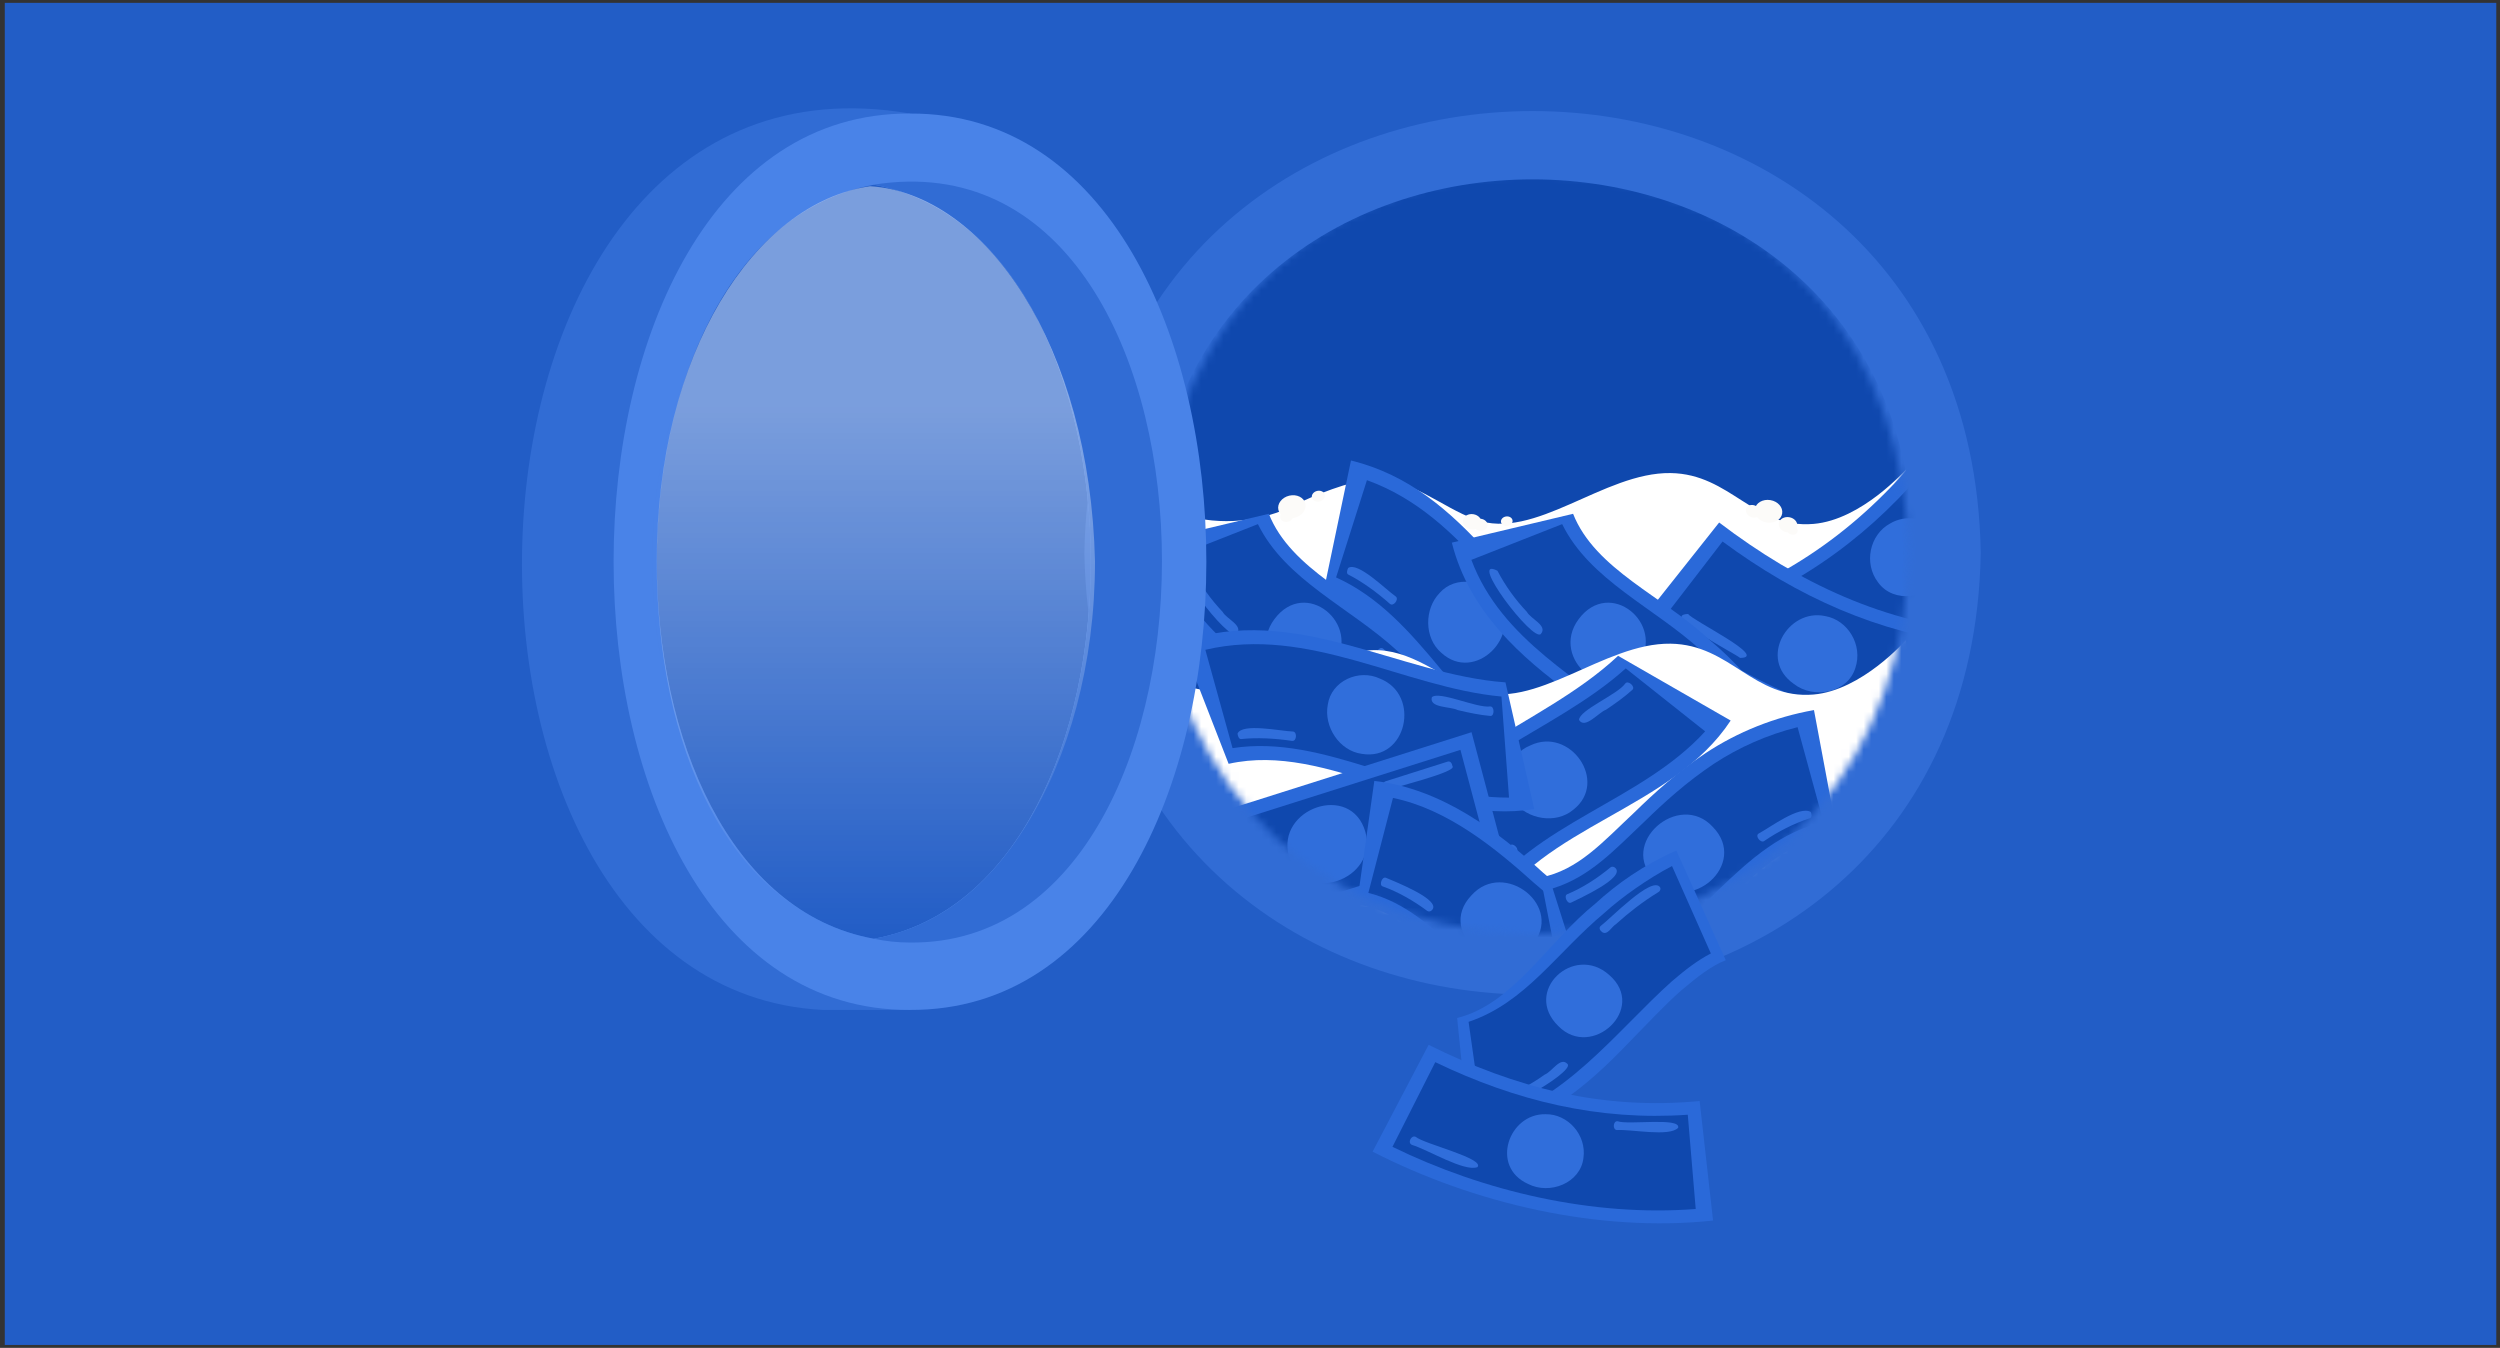 <svg width="332" height="179" viewBox="0 0 332 179" fill="none" xmlns="http://www.w3.org/2000/svg">
<rect x="0" y="0" width="332" height="179" fill="#333333" stroke="none"/>
<rect width="330.872" height="178.23" transform="translate(0.634 0.379)" fill="#225DC6"/>
<path d="M263.043 73.423C261.708 151.663 145.327 151.649 144.006 73.423C145.341 -4.812 261.723 -4.803 263.043 73.423Z" fill="#316CD5"/>
<mask id="mask0_2413_7981" style="mask-type:luminance" maskUnits="userSpaceOnUse" x="153" y="22" width="101" height="103">
<path d="M203.524 22.848C270.008 23.985 269.998 122.875 203.524 124.003C137.045 122.865 137.054 23.976 203.524 22.848Z" fill="white"/>
</mask>
<g mask="url(#mask0_2413_7981)">
<path d="M254.1 73.427C253.797 139.587 153.235 139.549 152.945 73.427C153.249 7.266 253.811 7.304 254.1 73.427Z" fill="#0F48AE"/>
<path d="M182.107 63.688C179.395 63.815 174.343 65.838 172.046 67.019C167.59 69.311 162.062 69.876 157.198 68.366C157.198 72.792 154.914 120.33 195.71 122.022C260.889 120.944 253.091 62.357 253.091 62.357C253.091 62.357 247.252 69.034 240.833 69.576C232.875 70.247 229.838 62.938 221.852 62.823C212.969 62.694 203.808 71.892 195.916 68.985C191.265 67.272 187.393 63.443 182.107 63.688Z" fill="white"/>
<path d="M206.601 105.325C193.618 99.608 188.602 82.901 175.857 78.144L179.41 61.151C194.898 64.958 201.289 80.589 212.569 89.141L206.597 105.323L206.601 105.325Z" fill="#2A69D9"/>
<path d="M204.615 102.223C193.984 95.397 188.77 81.784 177.43 76.683L181.529 63.768C194.823 68.56 200.889 82.348 211.094 90.426L204.615 102.223Z" fill="#0F48AE"/>
<path d="M191.186 78.74C193.29 76.354 197.259 76.979 198.876 79.635C202.284 84.438 195.853 90.774 191.412 86.694C189.117 84.736 189.123 80.875 191.186 78.74Z" fill="#306EDB"/>
<path d="M208.455 91.784C207.354 90.92 206.319 89.889 205.236 88.752C204.752 87.856 202.172 86.456 203.305 85.454C204.585 85.244 207.509 89.949 209.091 90.692C209.654 90.947 208.937 92.122 208.455 91.784Z" fill="#306EDB"/>
<path d="M184.59 80.2C182.9 78.696 180.89 77.229 179.057 76.304C178.767 76.171 178.902 75.681 179.038 75.425C180.338 74.561 183.97 78.244 185.371 79.224C185.81 79.599 185.044 80.589 184.592 80.196L184.59 80.2Z" fill="#306EDB"/>
<path d="M225.268 90.468C238.696 90.183 250.78 87.277 261.992 79.945L271.3 93.692C258.092 102.542 240.938 106.962 225.272 107.116L225.263 90.468H225.268Z" fill="#166DB1"/>
<path d="M227.187 92.16C239.521 91.731 250.93 88.868 261.419 82.385L268.437 93.394C256.396 100.952 241.449 104.847 227.384 105.256L227.187 92.155V92.16Z" fill="#004D88"/>
<path d="M251.441 94.348C252.704 97.597 249.725 101.057 246.342 101.086C240.577 101.433 239.449 93.707 244.018 91.441C246.694 89.981 250.352 91.316 251.441 94.348Z" fill="#004072"/>
<path d="M229.596 102.543C230.57 102.881 241.647 100.393 238.629 102.818C237.598 102.804 226.622 105.03 229.596 102.543Z" fill="#004072"/>
<path d="M260.257 53.221C252.781 64.38 243.821 72.994 231.604 78.488L238.169 93.736C252.741 87.379 265.708 75.309 274.279 62.196L260.26 53.217L260.257 53.221Z" fill="#2A69D9"/>
<path d="M260.649 55.75C253.641 65.909 245.081 73.978 233.968 79.32L239.461 91.164C252.316 85.094 263.651 74.601 271.575 62.973L260.645 55.747L260.649 55.75Z" fill="#0F48AE"/>
<path d="M249.423 77.359C251.479 80.174 255.999 79.529 257.847 76.695C261.246 72.025 255.345 66.912 250.974 69.54C248.302 71.007 247.456 74.808 249.423 77.359Z" fill="#306EDB"/>
<path d="M228.306 69.392C238.999 77.52 250.27 82.758 263.609 83.989L262.349 100.543C246.503 99.26 230.32 92.054 217.956 82.433L228.302 69.389L228.306 69.392Z" fill="#2A69D9"/>
<path d="M228.756 71.911C238.682 79.246 249.398 84.099 261.643 85.544L260.293 98.53C246.163 96.961 232.036 90.716 220.767 82.29L228.759 71.907L228.756 71.911Z" fill="#0F48AE"/>
<path d="M246.39 88.707C245.358 92.037 240.873 92.894 238.206 90.813C233.475 87.5 237.397 80.747 242.384 81.815C245.387 82.335 247.422 85.656 246.39 88.707Z" fill="#306EDB"/>
<path d="M224.187 81.538C224.74 82.408 234.961 87.349 231.09 87.371C230.291 86.718 220.311 81.637 224.187 81.538Z" fill="#306EDB"/>
<path d="M253.253 87.683C254.781 87.499 260.724 83.094 261.081 84.588C260.724 86.217 255.388 87.793 253.745 88.796C253.171 89.052 252.684 87.919 253.258 87.678L253.253 87.683Z" fill="#306EDB"/>
<path d="M208.904 68.227C211.83 75.659 221.002 79.24 227.1 85.044C230.18 87.608 233.265 90.91 235.839 95.147L221.74 103.92C220.771 102.102 218.944 100.319 216.78 98.367C214.481 96.366 211.709 94.419 208.716 92.178C202.083 87.353 195.114 81.26 192.805 72.063L208.909 68.231L208.904 68.227Z" fill="#2A69D9"/>
<path d="M207.457 69.606C211.13 77.073 219.672 80.644 225.996 86.462C228.43 88.501 230.845 90.969 232.956 93.977L222.53 101.853C221.368 100.19 219.72 98.59 217.874 96.941C210.104 90.275 199.393 85.055 195.397 74.349L207.457 69.602V69.606Z" fill="#0F48AE"/>
<path d="M217.58 88.234C213.565 94.115 205.684 87.526 209.646 82.224C213.767 76.661 221.248 82.836 217.58 88.234Z" fill="#306EDB"/>
<path d="M198.859 75.794C199.934 77.853 201.279 79.684 202.768 81.255C203.27 82.2 205.569 83.073 204.634 84.177C203.67 85.444 194.757 73.698 198.859 75.794Z" fill="#306EDB"/>
<path d="M224.126 86.176C225.124 87.236 231.973 92.245 230.513 93.575C230.315 93.744 230.012 93.691 229.824 93.459C228.209 91.473 226.44 89.738 224.637 88.215C224.223 87.675 222.916 87.285 223.297 86.484C223.466 86.186 223.794 85.887 224.131 86.171L224.126 86.176Z" fill="#306EDB"/>
<path d="M168.499 68.227C171.424 75.659 180.597 79.24 186.695 85.044C189.775 87.608 192.859 90.91 195.433 95.147L181.335 103.92C180.366 102.102 178.539 100.319 176.375 98.367C174.075 96.366 171.304 94.419 168.311 92.178C161.678 87.353 154.708 81.26 152.399 72.063L168.503 68.231L168.499 68.227Z" fill="#2A69D9"/>
<path d="M167.052 69.606C170.725 77.073 179.266 80.644 185.59 86.462C188.024 88.501 190.439 90.969 192.551 93.977L182.125 101.853C180.963 100.19 179.314 98.59 177.468 96.941C169.698 90.275 158.988 85.055 154.992 74.349L167.052 69.602V69.606Z" fill="#0F48AE"/>
<path d="M177.175 88.234C173.16 94.115 165.279 87.526 169.241 82.224C173.362 76.661 180.843 82.836 177.175 88.234Z" fill="#306EDB"/>
<path d="M158.454 75.794C159.529 77.853 160.874 79.684 162.363 81.255C162.864 82.2 165.164 83.073 164.228 84.177C163.264 85.444 154.352 73.698 158.454 75.794Z" fill="#306EDB"/>
<path d="M183.721 86.176C184.719 87.236 191.568 92.245 190.108 93.575C189.91 93.744 189.606 93.691 189.418 93.459C187.804 91.473 186.035 89.738 184.232 88.215C183.817 87.675 182.511 87.285 182.892 86.484C183.061 86.186 183.388 85.887 183.726 86.171L183.721 86.176Z" fill="#306EDB"/>
<path d="M206.167 115.589C208.447 113.492 210.433 112.393 212.862 110.918C226.546 103.177 242.009 97.986 258.109 100.242L255.284 116.577C244.029 114.982 231.868 119.411 222.035 125.003C220.815 125.721 219.678 126.415 218.651 127.177C218.473 127.336 218.54 127.254 218.878 126.96L206.167 115.589Z" fill="#2A69D9"/>
<path d="M210.275 114.954C223.593 106.437 239.148 100.623 255.281 101.935L253.883 114.872C241.495 113.922 228.693 118.887 218.311 125.515L210.275 114.959V114.954Z" fill="#0F48AE"/>
<path d="M238.483 109.721C239.919 115.254 231.99 118.705 228.428 114.521C227.744 113.774 227.295 112.825 227.199 111.817C226.505 106.009 236.96 103.724 238.478 109.721H238.483Z" fill="#083D9B"/>
<path d="M218.513 122.266C219.921 121.722 226.303 117.017 226.973 118.671C226.809 119.934 221.656 121.423 220.364 122.599C219.795 122.802 219.097 123.746 218.547 123.144C218.325 122.893 218.142 122.483 218.513 122.262V122.266Z" fill="#083D9B"/>
<path d="M242.151 103.337C243.718 103.265 253.262 101.539 253.17 103.492C253.156 103.747 252.881 103.94 252.558 103.925C249.112 103.786 245.685 104.017 242.359 104.538C241.588 104.682 241.351 103.439 242.151 103.333V103.337Z" fill="#083D9B"/>
<path d="M143.434 81.803C157.581 80.757 169.853 93.154 183.339 91.371L188.179 108.044C172.716 111.953 159.735 101.151 145.762 98.895L143.438 81.803H143.434Z" fill="#2A69D9"/>
<path d="M146.644 83.611C159.234 84.648 170.229 94.22 182.636 93.401L185.08 106.729C171.092 108.739 159.263 99.412 146.461 97.069L146.644 83.611Z" fill="#0F48AE"/>
<path d="M169.525 98.042C168.788 101.137 164.989 102.448 162.314 100.862C157.051 98.221 159.755 89.607 165.592 91.125C168.537 91.776 170.345 95.189 169.525 98.042Z" fill="#083D9B"/>
<path d="M148.152 94.63C149.531 94.876 150.929 95.3 152.418 95.796C153.266 96.36 156.202 96.384 155.672 97.801C154.64 98.587 149.849 95.806 148.104 95.893C147.487 95.931 147.569 94.557 148.152 94.63Z" fill="#083D9B"/>
<path d="M174.663 93.656C176.861 94.191 179.324 94.543 181.378 94.499C181.696 94.48 181.807 94.977 181.807 95.266C181.064 96.639 176.128 95.092 174.432 94.885C173.868 94.76 174.08 93.526 174.663 93.661V93.656Z" fill="#083D9B"/>
<path d="M182.107 86.347C179.395 86.473 174.343 88.496 172.046 89.677C167.59 91.969 162.062 92.534 157.198 91.024C157.198 95.45 154.914 142.988 195.71 144.68C260.889 143.602 253.091 85.016 253.091 85.016C253.091 85.016 247.252 91.692 240.833 92.234C232.875 92.905 229.838 85.597 221.852 85.481C212.969 85.352 203.808 94.551 195.916 91.643C191.265 89.93 187.393 86.101 182.107 86.347Z" fill="white"/>
<path d="M229.836 95.686C222.026 107.528 204.715 109.677 197.892 121.446L181.733 115.098C188.079 100.465 204.56 96.782 214.879 87.093L229.833 95.69L229.836 95.686Z" fill="#2A69D9"/>
<path d="M226.445 97.126C217.936 106.463 203.642 109.325 196.715 119.65L184.668 113.448C191.618 101.143 206.227 97.471 215.899 88.763L226.445 97.126Z" fill="#0F48AE"/>
<path d="M201.044 106.432C199.044 103.958 200.325 100.15 203.214 98.999C208.52 96.444 213.69 103.845 208.924 107.541C206.61 109.476 202.804 108.823 201.044 106.432Z" fill="#306EDB"/>
<path d="M216.797 91.592C215.761 92.533 214.571 93.381 213.269 94.258C212.304 94.585 210.493 96.895 209.694 95.61C209.702 94.313 214.83 92.217 215.827 90.782C216.173 90.27 217.211 91.174 216.797 91.592Z" fill="#306EDB"/>
<path d="M201.38 113.18C199.614 114.594 197.832 116.329 196.612 117.982C196.433 118.246 195.972 118.03 195.743 117.854C195.109 116.427 199.348 113.463 200.548 112.246C200.992 111.876 201.839 112.797 201.376 113.177L201.38 113.18Z" fill="#306EDB"/>
<path d="M203.756 107.439C189.757 109.732 176.437 98.467 163.161 101.436L156.867 85.256C171.924 79.996 185.808 89.608 199.927 90.62L203.751 107.44L203.756 107.439Z" fill="#2A69D9"/>
<path d="M200.399 105.922C187.766 106.003 175.968 97.439 163.682 99.352L160.07 86.293C173.826 83.054 186.433 91.299 199.392 92.501L200.399 105.922Z" fill="#0F48AE"/>
<path d="M176.332 93.571C176.793 90.423 180.461 88.782 183.266 90.125C188.742 92.291 186.81 101.11 180.861 100.113C177.87 99.725 175.768 96.486 176.332 93.571Z" fill="#306EDB"/>
<path d="M197.923 95.08C196.528 94.957 195.098 94.658 193.57 94.295C192.676 93.809 189.749 94.044 190.152 92.586C191.11 91.712 196.129 94.059 197.859 93.818C198.47 93.725 198.51 95.101 197.923 95.08Z" fill="#306EDB"/>
<path d="M171.601 98.394C169.365 98.055 166.88 97.922 164.839 98.147C164.523 98.194 164.369 97.71 164.344 97.421C164.961 95.987 170.015 97.093 171.723 97.149C172.296 97.224 172.194 98.472 171.601 98.389L171.601 98.394Z" fill="#306EDB"/>
<path d="M153.668 110.468L195.42 97.236L199.719 113.451L157.968 126.682L153.668 110.468Z" fill="#2A69D9"/>
<path d="M156.063 111.582L193.945 99.58L197.328 112.334L159.447 124.336L156.063 111.582Z" fill="#0F48AE"/>
<path d="M181.326 110.491C183.076 116.825 173.069 120.377 171.17 113.711C169.42 107.377 179.427 103.825 181.326 110.491Z" fill="#306EDB"/>
<path d="M160.87 121.149L169.069 118.551C169.473 118.416 169.681 118.806 169.729 119.144C170.505 119.925 161.332 122.084 161.193 122.344C160.537 122.556 160.243 121.327 160.874 121.149H160.87Z" fill="#306EDB"/>
<path d="M184.025 103.748L192.224 101.15C192.629 101.015 192.836 101.406 192.884 101.743C193.66 102.524 184.488 104.684 184.348 104.944C183.692 105.156 183.398 103.927 184.03 103.748H184.025Z" fill="#306EDB"/>
<path d="M182.513 103.709C191.493 104.712 199.051 110.52 204.917 115.889C209.732 120.049 213.805 123.279 219.806 123.987L217.618 140.405C212.345 139.754 207.361 138.038 202.969 135.469C199.046 133.131 195.855 130.523 193.098 128.099C188.74 124.435 185.246 120.811 180.194 120.112L182.508 103.709H182.513Z" fill="#2A69D9"/>
<path d="M184.98 105.965C192.292 107.464 198.664 112.713 203.653 117.196C208.295 121.211 212.31 124.402 218.089 125.515L215.323 138.255C211.259 137.464 207.413 135.994 203.947 133.97C200.197 131.743 197.098 129.207 194.36 126.802C190.085 123.168 186.73 119.842 181.717 118.579L184.985 105.97L184.98 105.965Z" fill="#0F48AE"/>
<path d="M203.394 125.606C199.157 130.759 190.534 124.01 195.407 118.901C199.75 114.052 207.935 120.434 203.394 125.606Z" fill="#306EDB"/>
<path d="M184.036 116.56C185.097 117.027 191.478 119.486 190.172 120.855C190.004 121.057 189.714 121.105 189.531 120.966C187.719 119.616 185.661 118.43 183.598 117.707C183.116 117.524 183.535 116.382 184.036 116.565V116.56Z" fill="#306EDB"/>
<path d="M210.094 123.384C212.031 124.565 214.133 125.5 216.312 126.088C216.649 126.17 216.586 126.643 216.475 126.913C215.029 127.886 211.009 125.163 209.395 124.406C208.893 124.088 209.636 123.095 210.098 123.384H210.094Z" fill="#306EDB"/>
<path d="M207.77 132.79C216.685 131.316 223.927 125.119 229.502 119.448C234.092 115.04 237.99 111.601 243.945 110.578L240.896 94.298C235.664 95.226 230.777 97.201 226.528 99.998C222.732 102.539 219.683 105.311 217.057 107.877C212.899 111.765 209.6 115.568 204.592 116.532L207.766 132.79L207.77 132.79Z" fill="#2A69D9"/>
<path d="M210.116 130.408C217.339 128.527 223.426 122.95 228.172 118.211C232.597 113.957 236.438 110.559 242.151 109.143L238.718 96.567C234.702 97.57 230.938 99.24 227.584 101.444C223.956 103.865 220.994 106.56 218.387 109.106C214.308 112.961 211.133 116.458 206.194 117.983L210.121 130.403L210.116 130.408Z" fill="#0F48AE"/>
<path d="M227.47 109.825C222.968 104.903 214.711 112.095 219.847 116.941C224.439 121.555 232.276 114.751 227.47 109.825Z" fill="#306EDB"/>
<path d="M208.616 119.878C209.65 119.356 215.894 116.565 214.517 115.267C214.338 115.074 214.047 115.041 213.871 115.19C212.132 116.633 210.139 117.925 208.117 118.756C207.645 118.964 208.124 120.083 208.615 119.874L208.616 119.878Z" fill="#306EDB"/>
<path d="M234.278 111.691C236.151 110.41 238.2 109.366 240.345 108.664C240.678 108.564 240.59 108.096 240.465 107.832C238.97 106.936 235.099 109.867 233.526 110.708C233.043 111.052 233.836 112.004 234.283 111.691L234.278 111.691Z" fill="#306EDB"/>
</g>
<path d="M193.508 135.188C200.97 133.348 205.558 125.058 211.873 119.99C214.713 117.383 218.251 114.863 222.625 112.951L229.187 127.52C227.331 128.211 225.398 129.724 223.259 131.539C221.057 133.472 218.847 135.87 216.322 138.436C210.873 144.145 204.17 150.013 195.107 151.038L193.509 135.193L193.508 135.188Z" fill="#2A69D9"/>
<path d="M195.027 135.701C202.613 133.153 206.724 126.506 213.086 121.215C215.346 119.156 218.908 116.638 222.043 115.009L227.201 126.618C225.47 127.513 223.853 128.748 222.043 130.3C214.69 136.859 207.641 146.639 196.924 149.088L195.027 135.701Z" fill="#0F48AE"/>
<path d="M213.697 129.471C218.839 133.918 211.379 140.782 206.954 136.268C202.176 131.63 209.022 125.285 213.697 129.471Z" fill="#306EDB"/>
<path d="M199.435 145.73C201.539 144.97 203.454 143.918 205.142 142.703C206.104 142.343 207.234 140.266 208.167 141.301C209.25 142.381 196.914 149.379 199.436 145.734L199.435 145.73Z" fill="#306EDB"/>
<path d="M212.573 122.963C213.711 122.149 219.365 116.256 220.447 117.819C220.583 118.026 220.493 118.314 220.253 118.461C218.151 119.743 216.274 121.213 214.591 122.734C214.024 123.061 213.485 124.256 212.77 123.79C212.509 123.593 212.266 123.242 212.577 122.957L212.573 122.963Z" fill="#306EDB"/>
<path d="M109.24 134.117C52.737 131.158 55.861 3.907 120.846 15.08V17.605C158.268 31.945 158.257 117.252 120.846 131.591V134.117H109.24ZM116.051 124.67C154.465 117.69 154.459 31.483 116.035 24.527C77.605 31.492 77.616 117.729 116.051 124.67Z" fill="#316CD4"/>
<path d="M120.846 134.117C68.365 134.372 68.365 14.809 120.846 15.079C173.332 14.833 173.315 134.377 120.846 134.117ZM116.056 124.669C154.47 117.69 154.464 31.482 116.04 24.527C77.61 31.492 77.621 117.728 116.056 124.669Z" fill="#4983E8"/>
<path d="M120.846 125.17C119.24 125.17 117.64 125.002 116.056 124.664C154.481 117.68 154.454 31.477 116.045 24.522C165.665 16.655 166.767 125.619 120.851 125.17H120.846ZM116.056 124.664C113.158 124.057 110.33 122.9 107.628 121.228C110.325 122.9 113.158 124.057 116.056 124.664ZM107.448 121.122C106.171 120.312 104.932 119.391 103.732 118.364C104.932 119.396 106.176 120.317 107.448 121.122ZM103.42 118.109C102.258 117.087 101.14 115.969 100.066 114.754C101.14 115.969 102.258 117.092 103.42 118.109ZM99.705 114.345C98.658 113.13 97.666 111.824 96.724 110.435C97.666 111.824 98.658 113.125 99.705 114.345ZM96.362 109.905C95.441 108.512 94.576 107.037 93.77 105.495C94.576 107.037 95.441 108.507 96.362 109.905ZM93.447 104.868C92.657 103.311 91.929 101.687 91.266 100.009C91.929 101.692 92.657 103.311 93.447 104.868ZM91.014 99.335C90.362 97.633 89.781 95.874 89.271 94.071C89.781 95.874 90.367 97.633 91.014 99.335ZM89.09 93.406C88.586 91.57 88.159 89.69 87.808 87.781C88.159 89.69 88.591 91.57 89.09 93.406ZM87.715 87.212C87.37 85.25 87.101 83.26 86.915 81.25C87.101 83.26 87.364 85.25 87.715 87.212ZM86.893 80.888C86.712 78.801 86.619 76.695 86.613 74.588C86.613 76.695 86.712 78.796 86.893 80.888ZM86.613 74.588C86.613 72.482 86.712 70.375 86.893 68.288C86.712 70.38 86.619 72.482 86.613 74.588ZM86.915 67.932C87.101 65.922 87.364 63.931 87.715 61.964C87.37 63.926 87.101 65.922 86.915 67.932ZM87.808 61.4C88.159 59.487 88.591 57.607 89.09 55.77C88.586 57.607 88.159 59.492 87.808 61.4ZM89.266 55.115C89.775 53.312 90.362 51.553 91.008 49.846C90.356 51.553 89.775 53.307 89.266 55.115ZM91.266 49.176C91.929 47.494 92.657 45.875 93.447 44.318C92.657 45.875 91.929 47.499 91.266 49.176ZM93.764 43.691C94.57 42.149 95.436 40.674 96.356 39.281C95.436 40.679 94.57 42.149 93.764 43.691ZM96.713 38.755C97.655 37.367 98.653 36.056 99.699 34.837C98.653 36.056 97.655 37.362 96.713 38.755ZM107.596 27.968C110.297 26.291 113.13 25.129 116.029 24.517C113.13 25.129 110.292 26.286 107.596 27.968Z" fill="#316CD4"/>
<path d="M189.721 138.755C201.292 144.519 212.885 147.447 225.711 146.217L227.494 162.089C212.285 163.721 195.695 159.812 182.283 152.94L189.721 138.755Z" fill="#2A69D9"/>
<path d="M190.601 141.054C201.304 146.204 212.301 148.87 224.137 148.036L225.191 160.555C211.553 161.609 197.077 158.243 184.917 152.3L190.606 141.054L190.601 141.054Z" fill="#0F48AE"/>
<path d="M210.283 153.766C209.905 157.101 205.82 158.715 202.923 157.225C197.859 154.941 200.348 147.857 205.258 147.968C208.189 147.92 210.712 150.697 210.283 153.766Z" fill="#306EDB"/>
<path d="M188.013 150.976C189.135 151.931 197.211 153.834 196.208 154.993C194.478 155.666 189.557 152.642 187.5 152.039C186.871 151.766 187.42 150.689 188.013 150.976Z" fill="#306EDB"/>
<path d="M214.809 148.899C216.195 149.429 223.226 148.333 222.86 149.766C221.728 151.005 216.644 149.949 214.724 150.07C214.12 150.034 214.213 148.85 214.805 148.899L214.809 148.899Z" fill="#306EDB"/>
<path opacity="0.4" d="M87.211 74.551C87.211 98.804 96.46 120.631 115.444 124.444C131.29 123.524 145.416 102.121 145.416 74.551C144.743 45.946 130.889 25.707 115.554 24.732C100.141 26.942 87.211 46.982 87.211 74.551Z" fill="url(#paint0_linear_2413_7981)"/>
<ellipse cx="171.561" cy="67.293" rx="1.839" ry="1.509" transform="rotate(-13.336 171.561 67.293)" fill="#FCFBF9"/>
<ellipse cx="175.075" cy="65.896" rx="0.877" ry="0.72" transform="rotate(-13.336 175.075 65.896)" fill="#FCFBF9"/>
<ellipse cx="170.874" cy="68.586" rx="0.877" ry="0.72" transform="rotate(-13.336 170.874 68.586)" fill="#FCFBF9"/>
<ellipse cx="234.858" cy="67.902" rx="1.839" ry="1.509" transform="rotate(9.246 234.858 67.902)" fill="#FCFBF9"/>
<ellipse cx="237.448" cy="69.687" rx="1.237" ry="1.015" transform="rotate(9.246 237.448 69.687)" fill="#FCFBF9"/>
<ellipse cx="238.041" cy="70.439" rx="0.693" ry="0.569" transform="rotate(9.246 238.041 70.439)" fill="#FCFBF9"/>
<ellipse cx="232.802" cy="67.902" rx="0.983" ry="0.807" transform="rotate(25.735 232.802 67.902)" fill="#FCFBF9"/>
<ellipse cx="195.506" cy="69.289" rx="1.237" ry="1.015" transform="rotate(9.246 195.506 69.289)" fill="#FCFBF9"/>
<ellipse cx="196.59" cy="69.687" rx="0.969" ry="0.795" transform="rotate(9.246 196.59 69.687)" fill="#FCFBF9"/>
<ellipse cx="200.099" cy="69.216" rx="0.775" ry="0.636" transform="rotate(-7.315 200.099 69.216)" fill="#FCFBF9"/>
<defs>
<linearGradient id="paint0_linear_2413_7981" x1="116.313" y1="24.732" x2="116.313" y2="124.444" gradientUnits="userSpaceOnUse">
<stop offset="0.291" stop-color="white"/>
<stop offset="1" stop-color="white" stop-opacity="0"/>
</linearGradient>
</defs>
</svg>

